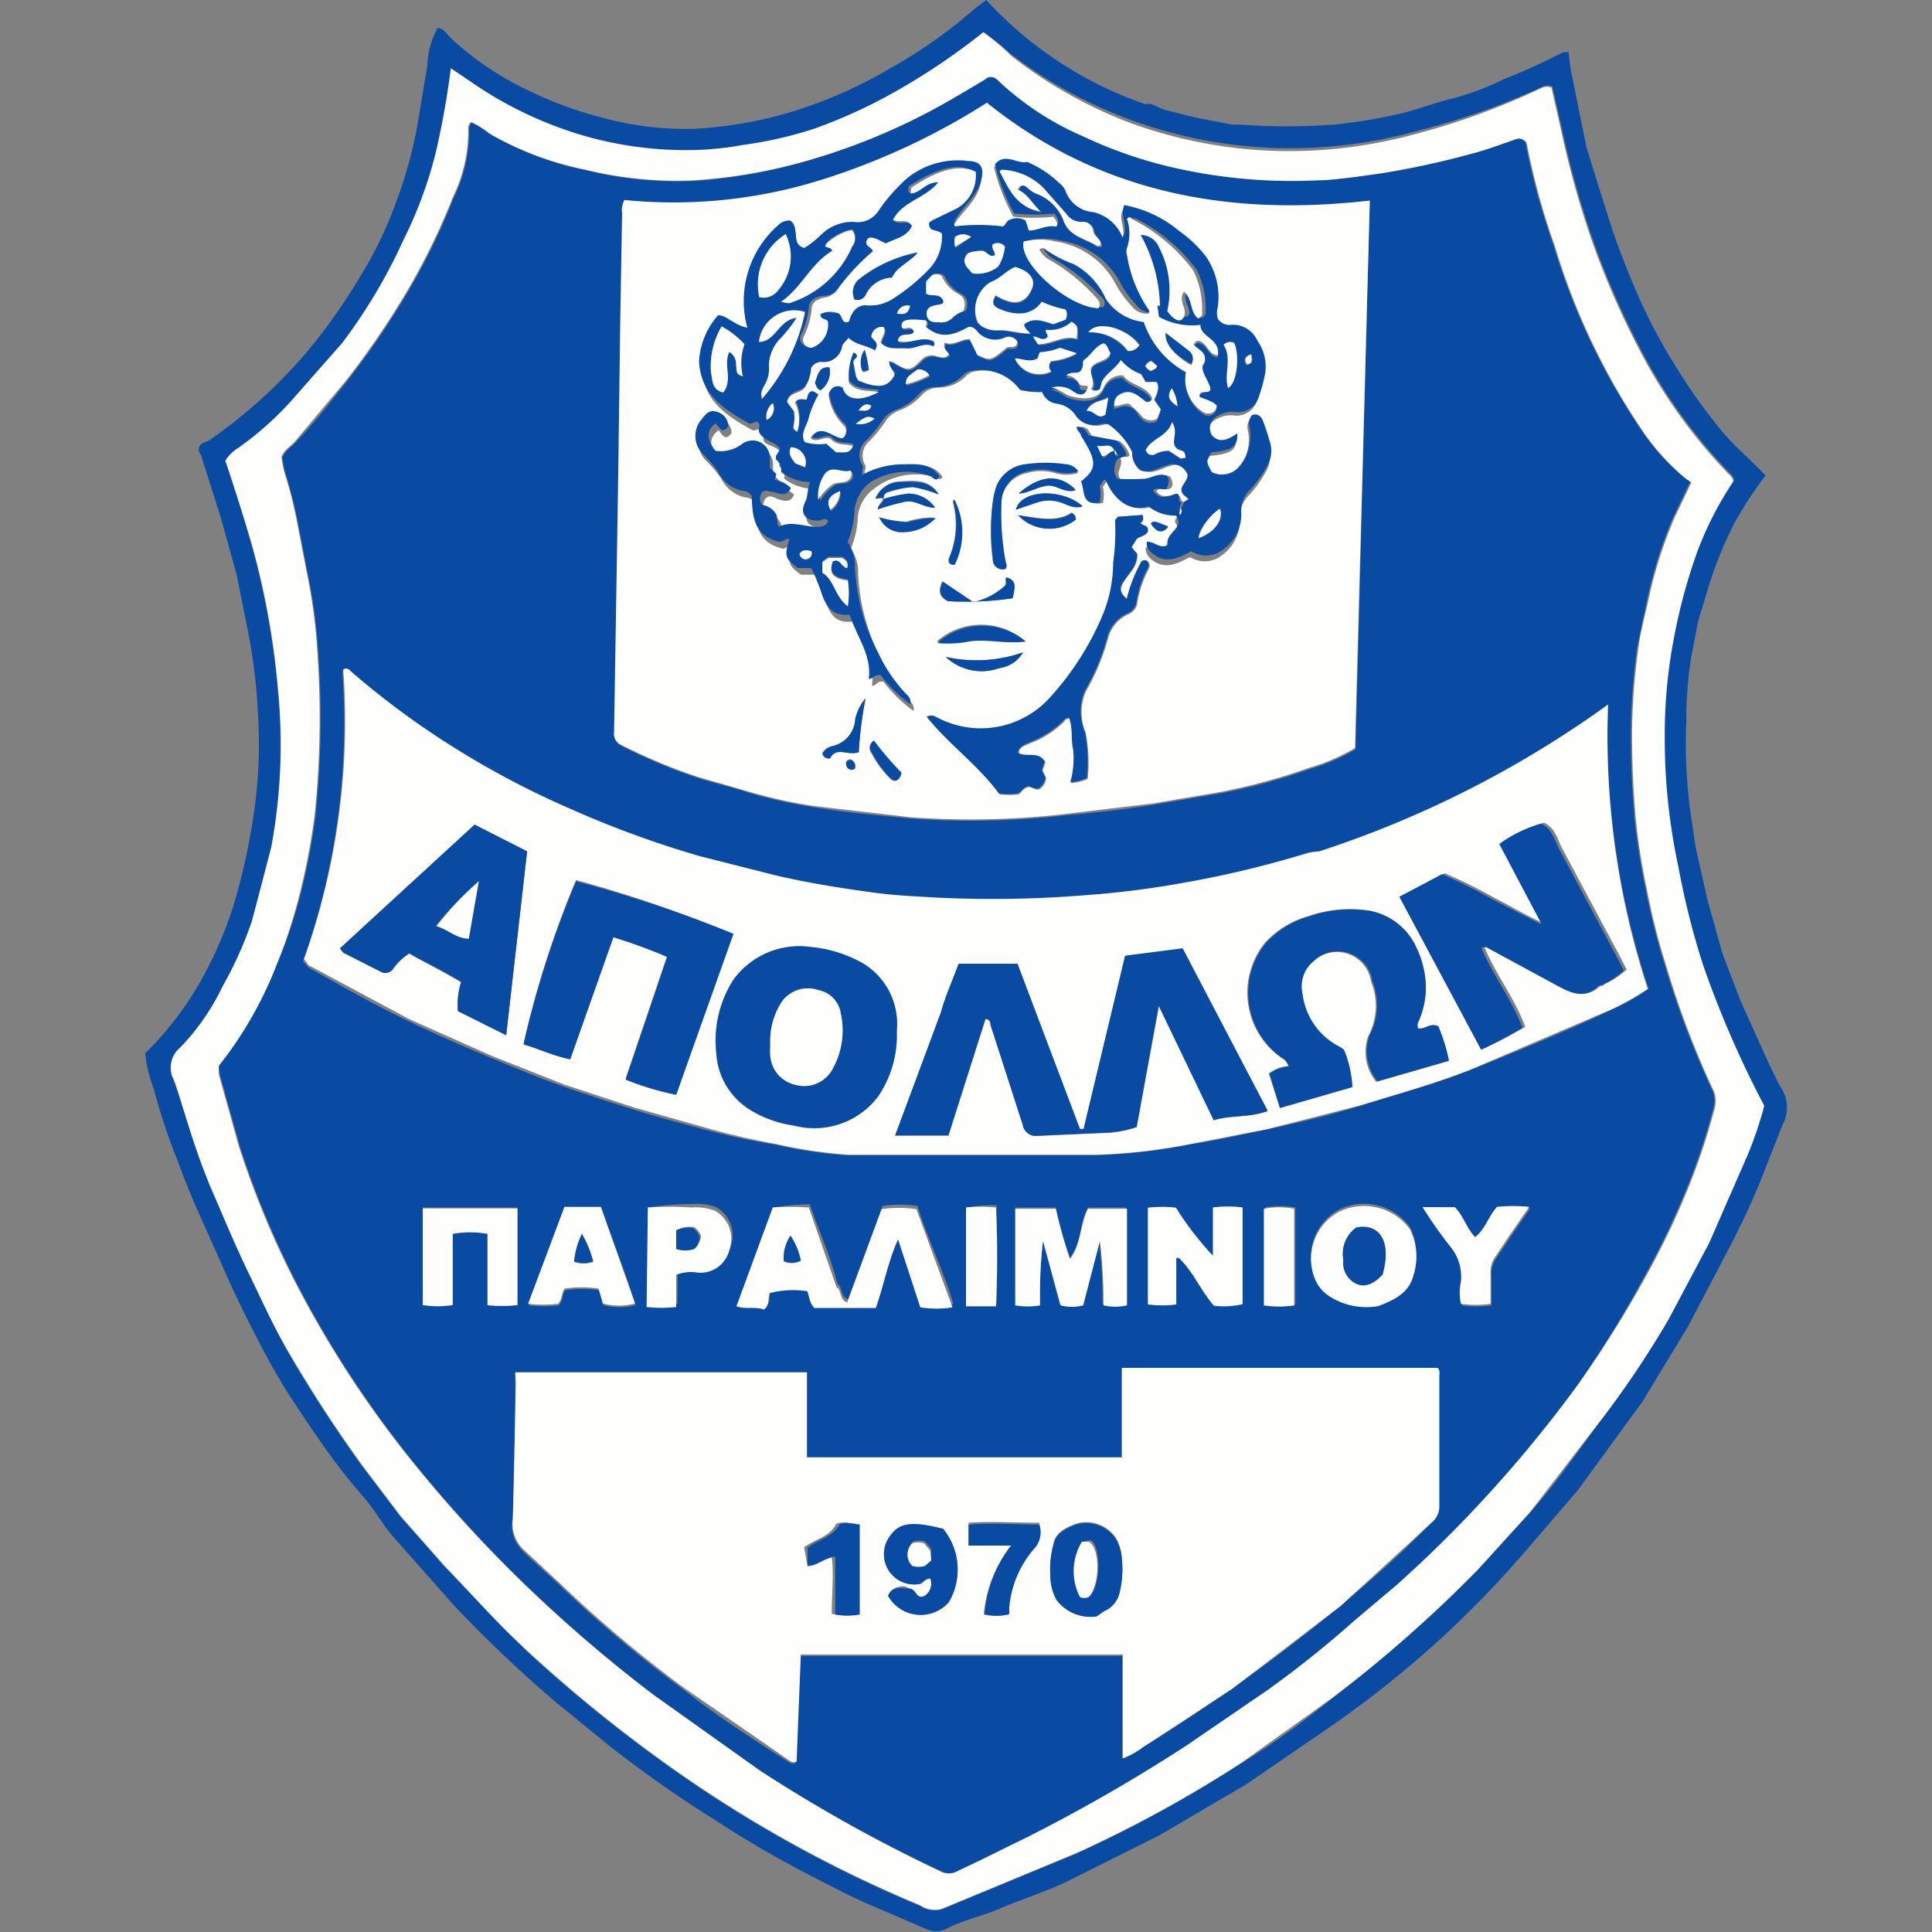 <?xml version="1.0" encoding="iso-8859-1"?>
<svg xmlns="http://www.w3.org/2000/svg" width="60" height="60" xmlns:v="https://vecta.io/nano"><rect width="100%" height="100%" fill="#808080" stroke="none"/><path d="M4.51 32.71a10.11 10.11 0 0 0 1.82-2.42 12.52 12.52 0 0 0 .91-2.13 20.07 20.07 0 0 0 .55-2.32A15.22 15.22 0 0 0 8 22a16.92 16.92 0 0 0-.31-2.45l-.34-1.7-.5-1.8-.58-1.82c0-.1-.13-.17-.09-.33s.22-.15.34-.24a16 16 0 0 0 2.9-2.6 17.78 17.78 0 0 0 1.77-2.48 12.17 12.17 0 0 0 1.11-2.3 13.67 13.67 0 0 0 .7-2.61l.27-1.63a2.58 2.58 0 0 1 .32-1.17c.19 0 .3.21.43.33a9.47 9.47 0 0 0 2.39 1.61 11.94 11.94 0 0 0 2.32.85 9.69 9.69 0 0 0 2.83.34 13 13 0 0 0 2.69-.43 14.22 14.22 0 0 0 3.38-1.44A15.23 15.23 0 0 0 30.18.35c.13-.12.28-.22.45-.35a12 12 0 0 0 4.95 3.24c.18-.07.38.11.59.17l.91.23 1.18.23h.25a20.46 20.46 0 0 0 2.93 0 17.35 17.35 0 0 0 2-.33c.58-.13 1.13-.36 1.71-.49a8.59 8.59 0 0 0 1.53-.58c.64-.25 1.26-.54 1.87-.85h.17a4.75 4.75 0 0 0 .12.83l.43 2.13.38 1.22.42 1.33q.33.95.72 1.86A16.57 16.57 0 0 0 52 11.31a16.92 16.92 0 0 0 1.56 2.18c.39.45.86.83 1.27 1.28a11.42 11.42 0 0 0-1 1.54 12.75 12.75 0 0 0-.76 1.88l-.33 1.09-.22 1.13a12.73 12.73 0 0 0-.15 2 15.94 15.94 0 0 0 .12 2.76l.17 1.14.36 1.61.47 1.69.56 1.46.9 2c.14.26.25.55.41.79a1.13 1.13 0 0 1 0 1.07l-.63 1.6c-.27.69-.59 1.36-.91 2l-1.4 2.67L51 43.54l-2 2.74-1.52 1.77a32.64 32.64 0 0 1-3 3.08A33.11 33.11 0 0 1 41 53.84l-2.29 1.57L36 57l-2.92 1.46c-.64.3-1.31.51-2 .8-.4.18-.82.28-1.23.44a4.1 4.1 0 0 0-.48.21.7.7 0 0 1-.6 0l-1.74-.75c-.58-.24-1.07-.51-1.6-.78a33.36 33.36 0 0 1-3.23-1.86 39.14 39.14 0 0 1-3.2-2.24l-1.73-1.41a40.6 40.6 0 0 1-3.16-3l-1.93-2.18c-.22-.26-.4-.55-.6-.83s-.46-.56-.69-.84c-.69-.85-1.29-1.75-1.89-2.67S7.77 41.17 7.21 40l-1.1-2.47q-.33-.75-.6-1.5a18.29 18.29 0 0 1-.73-2.2 4.39 4.39 0 0 1-.27-1.12zM7 14.31q.44 1.3.81 2.61a24.52 24.52 0 0 1 .82 4.56 17.38 17.38 0 0 1-.21 4.83c-.16.79-.38 1.56-.61 2.33a11.89 11.89 0 0 1-.9 2 7.24 7.24 0 0 1-1.32 1.91.8.8 0 0 0-.2 1l.06.16 1.06 3.12 1.34 3 1 2a42.67 42.67 0 0 0 2.4 3.71l1.19 1.57 1.35 1.53 2.59 2.66a44.81 44.81 0 0 0 4 3.28 39.77 39.77 0 0 0 8.19 4.61.81.81 0 0 0 .67.11l4.2-1.74a39.55 39.55 0 0 0 5.11-2.8c1-.61 1.9-1.27 2.8-2a41.29 41.29 0 0 0 4.54-4l1.61-1.77c.85-.93 1.55-2 2.31-3a30.22 30.22 0 0 0 2-3l1.26-2.37 1.18-2.7a11.47 11.47 0 0 0 .53-1.56A32 32 0 0 1 52.9 30a24.68 24.68 0 0 1-.83-3.06 18.89 18.89 0 0 1-.42-4 16 16 0 0 1 .3-3.16 17.25 17.25 0 0 1 .81-2.78 10.65 10.65 0 0 1 1.1-2.09.44.44 0 0 0-.15-.23 16.56 16.56 0 0 1-2.55-3.45 26.23 26.23 0 0 1-1.65-3.67 29 29 0 0 1-1-3.56l-.3-1.32a.42.42 0 0 0-.28 0 22.25 22.25 0 0 1-3.82 1.36 15.19 15.19 0 0 1-2.4.47 14.45 14.45 0 0 1-6.52-.76 14.07 14.07 0 0 1-3.79-2.07 7.53 7.53 0 0 0-.86-.68 20.91 20.91 0 0 1-2.69 1.83A16.14 16.14 0 0 1 25.28 4a12.53 12.53 0 0 1-2.15.54 9.83 9.83 0 0 1-2 .16 11.52 11.52 0 0 1-3-.46 12.17 12.17 0 0 1-3.17-1.46l-.92-.62a25.55 25.55 0 0 1-.5 2.63 13.16 13.16 0 0 1-1 2.7 16.79 16.79 0 0 1-1.91 3.21c-.46.63-1 1.16-1.55 1.76a9.78 9.78 0 0 1-1.7 1.51 1.11 1.11 0 0 0-.38.34z" fill="#094ba2"/><path d="M7 14.31a1.11 1.11 0 0 1 .37-.38 9.78 9.78 0 0 0 1.7-1.51l1.55-1.76a16.79 16.79 0 0 0 1.91-3.21 13.16 13.16 0 0 0 1-2.7A25.55 25.55 0 0 0 14 2.12l.92.62a12.17 12.17 0 0 0 3.16 1.46 11.52 11.52 0 0 0 3 .46 9.83 9.83 0 0 0 2-.16 12.53 12.53 0 0 0 2.2-.5 16.14 16.14 0 0 0 2.57-1.18A20.91 20.91 0 0 0 30.54 1a7.53 7.53 0 0 1 .86.73 14.07 14.07 0 0 0 3.76 2.11 14.45 14.45 0 0 0 6.52.76 15.19 15.19 0 0 0 2.4-.47 22.25 22.25 0 0 0 3.82-1.41.42.42 0 0 1 .28 0l.3 1.32a29 29 0 0 0 1 3.56 26.23 26.23 0 0 0 1.65 3.67 16.56 16.56 0 0 0 2.55 3.45.44.44 0 0 1 .15.23A10.65 10.65 0 0 0 52.76 17a17.25 17.25 0 0 0-.76 2.74 16 16 0 0 0-.3 3.16 18.89 18.89 0 0 0 .42 4 24.68 24.68 0 0 0 .78 3.1 32 32 0 0 0 1.89 4.34 11.47 11.47 0 0 1-.53 1.56l-1.18 2.7-1.26 2.37a30.22 30.22 0 0 1-2 3l-2.31 3-1.61 1.77a41.29 41.29 0 0 1-4.54 4l-2.8 2a39.55 39.55 0 0 1-5.11 2.8l-4.2 1.74a.81.81 0 0 1-.67-.11 39.77 39.77 0 0 1-8.19-4.61 44.81 44.81 0 0 1-4-3.28c-.92-.83-1.73-1.76-2.59-2.66l-1.35-1.53-1.19-1.57a42.67 42.67 0 0 1-2.4-3.71c-.37-.64-.68-1.31-1-2-.51-1-.91-2-1.34-3s-.73-2.07-1.06-3.12l-.06-.16a.8.8 0 0 1 .2-1 7.24 7.24 0 0 0 1.32-1.91 11.89 11.89 0 0 0 .9-2l.61-2.33a17.38 17.38 0 0 0 .21-4.83 24.52 24.52 0 0 0-.82-4.56q-.38-1.28-.82-2.59zM6.8 33.1a1.45 1.45 0 0 0 0 .29l.62 2.22a28.22 28.22 0 0 0 2.06 4.8 33 33 0 0 0 3.09 4.69 41.62 41.62 0 0 0 3.56 3.95 45.05 45.05 0 0 0 4.13 3.56l3.33 2.37a47 47 0 0 0 5.64 3.15.48.48 0 0 0 .42 0c.76-.31 1.47-.7 2.2-1.07a52.61 52.61 0 0 0 4.94-2.84l2.53-1.73a32.47 32.47 0 0 0 2.69-2.15l1.35-1.14A39.86 39.86 0 0 0 49 43a33.81 33.81 0 0 0 2.18-3.48 24.67 24.67 0 0 0 1.34-2.85 20.21 20.21 0 0 0 .74-2.28.84.84 0 0 0-.08-.6 27.79 27.79 0 0 1-1.42-3.75 20.92 20.92 0 0 1-.62-2.45 20.73 20.73 0 0 1-.33-2.07 28.65 28.65 0 0 1-.12-3.07 21 21 0 0 1 .2-2.38c.06-.48.2-.95.3-1.42a13.69 13.69 0 0 1 .81-2.56l.53-1.11a1.77 1.77 0 0 1-.24-.17 7.32 7.32 0 0 1-1.16-1.26 21.08 21.08 0 0 1-2.85-5.93 21.71 21.71 0 0 1-.85-3.09.2.2 0 0 0-.14-.19.22.22 0 0 0-.16 0l-1.41.46a26.08 26.08 0 0 1-2.89.62l-1.87.2a16.5 16.5 0 0 1-4.37-.37 13.72 13.72 0 0 1-2.93-1A9.06 9.06 0 0 1 31 2.51a.26.26 0 0 0-.37 0L29.7 3a19.76 19.76 0 0 1-4.65 2 16.74 16.74 0 0 1-3.51.6 11.92 11.92 0 0 1-3.36-.33 9.91 9.91 0 0 1-3-1.13 2.5 2.5 0 0 0-.56-.35.28.28 0 0 0-.08.19 4.7 4.7 0 0 1-.48 2.15 20.71 20.71 0 0 1-1.71 3.39 26.08 26.08 0 0 1-1.62 2.32l-1.58 1.88c-.14.15-.33.26-.41.47a3.89 3.89 0 0 0 .09.47 14.29 14.29 0 0 1 .37 1.43l.32 1.66a17.23 17.23 0 0 1 .34 2.57 29.27 29.27 0 0 1-.09 5 20.52 20.52 0 0 1-.47 2.46A16.31 16.31 0 0 1 8.58 30a12.05 12.05 0 0 1-1.78 3.1z" fill="#fefefd"/><path d="M6.8 33.1A12.05 12.05 0 0 0 8.58 30a16.31 16.31 0 0 0 .75-2.2 20.52 20.52 0 0 0 .47-2.46 29.27 29.27 0 0 0 .09-5 17.23 17.23 0 0 0-.34-2.57l-.32-1.66a14.29 14.29 0 0 0-.37-1.43 3.89 3.89 0 0 1-.09-.47c.08-.21.27-.32.41-.47.57-.59 1.07-1.24 1.58-1.88a26.08 26.08 0 0 0 1.62-2.32 20.71 20.71 0 0 0 1.71-3.39A4.7 4.7 0 0 0 14.57 4a.28.28 0 0 1 .08-.19 2.5 2.5 0 0 1 .56.35 9.91 9.91 0 0 0 3 1.13 11.92 11.92 0 0 0 3.36.33A16.74 16.74 0 0 0 25.05 5a19.76 19.76 0 0 0 4.65-2l.89-.53a.26.26 0 0 1 .37 0 9.06 9.06 0 0 0 2.66 1.76 13.72 13.72 0 0 0 2.93 1 16.5 16.5 0 0 0 4.37.37c.63 0 1.25-.12 1.87-.2a26.08 26.08 0 0 0 2.89-.62c.48-.12.94-.3 1.41-.46a.22.22 0 0 1 .16 0 .2.2 0 0 1 .14.19 21.71 21.71 0 0 0 .85 3.09 21.08 21.08 0 0 0 2.85 5.93 7.32 7.32 0 0 0 1.16 1.26 1.77 1.77 0 0 0 .24.17l-.53 1.11a13.69 13.69 0 0 0-.81 2.57l-.3 1.42a21 21 0 0 0-.2 2.38 28.65 28.65 0 0 0 .12 3.07 20.73 20.73 0 0 0 .33 2.07 20.92 20.92 0 0 0 .62 2.45 27.79 27.79 0 0 0 1.42 3.75.84.84 0 0 1 .08.6 20.21 20.21 0 0 1-.74 2.28 24.67 24.67 0 0 1-1.34 2.85A33.81 33.81 0 0 1 49 43a39.86 39.86 0 0 1-5.6 6.2l-1.35 1.14a32.47 32.47 0 0 1-2.69 2.15l-2.53 1.73a52.61 52.61 0 0 1-4.94 2.84l-2.2 1.07a.48.48 0 0 1-.42 0A47 47 0 0 1 23.63 55l-3.33-2.37a45.05 45.05 0 0 1-4.13-3.56 41.62 41.62 0 0 1-3.56-3.95 33 33 0 0 1-3.09-4.69 28.22 28.22 0 0 1-2.06-4.8l-.62-2.22a1.45 1.45 0 0 1-.04-.31zM42.54 6.23c-4.37.5-8.39-.19-11.87-3a21.53 21.53 0 0 1-5.39 2.47 15.34 15.34 0 0 1-5.87.55.69.69 0 0 0-.07.42c0 1.15 0 2.31-.06 3.47l-.06 4.65c0 2.65-.08 5.31-.13 8a.36.36 0 0 0 .2.37 17.11 17.11 0 0 0 2.38 1c.53.17 1.09.29 1.62.47a15.39 15.39 0 0 0 2 .44c1 .17 2 .25 3 .35a25.76 25.76 0 0 0 4.81-.1c.91-.08 1.83-.18 2.74-.33l2-.34a18.74 18.74 0 0 0 2.85-.77 6 6 0 0 0 1.41-.61l.44-17.04zM16 42.62V43c0 1.4 0 2.8-.09 4.2a1.11 1.11 0 0 0 .36 1c.37.37.77.7 1.14 1.06a38.74 38.74 0 0 0 3.8 3.2c1 .79 2.12 1.52 3.22 2.22.09.06.17.13.29.07l.13-3.32h10v3.18a2.66 2.66 0 0 0 .63-.35c.95-.56 1.85-1.18 2.75-1.8a49.44 49.44 0 0 0 3.38-2.58c1.09-.91 2-1.7 2.86-2.62a.64.64 0 0 0 .21-.5v-4c0-.09 0-.19-.05-.28h-9.79v2.78h-9.78v-2.64zm33.94-20.74a32.53 32.53 0 0 1-9 4.62 1.85 1.85 0 0 0-.46.08 31.93 31.93 0 0 1-3.72.89 28.61 28.61 0 0 1-3.07.39 35.54 35.54 0 0 1-4.73.07c-.67 0-1.34-.07-2-.17a29.31 29.31 0 0 1-2.88-.51c-.79-.18-1.59-.36-2.37-.6a31.06 31.06 0 0 1-4-1.46 26.91 26.91 0 0 1-3.68-1.94 25.62 25.62 0 0 1-3.15-2.33c-.07-.06-.14-.14-.25-.07a22 22 0 0 1-1.22 9c.1.1.14.18.21.22 1 .56 2 1.13 3.06 1.64.84.41 1.7.78 2.56 1.14s1.49.62 2.25.89 1.46.49 2.19.72 1.42.41 2.13.6a22 22 0 0 0 2.28.49 14.12 14.12 0 0 0 2.23.33h7.71a17.89 17.89 0 0 0 2.97-.35c.79-.11 1.58-.3 2.37-.46 1-.21 2-.45 2.94-.75 1.16-.36 2.34-.68 3.48-1.14 1.41-.57 2.83-1.14 4.21-1.8a7.56 7.56 0 0 0 1.2-.67 25.18 25.18 0 0 1-1.26-8.83zM24 37.5l-1.1 3c.3.11.59 0 .85.1.2-.12.12-.31.18-.51A2.88 2.88 0 0 1 25.1 40c.07.18.06.35.22.52h1.91c.25-.72.37-1.42.69-2.13l.69 2.11a3.16 3.16 0 0 0 1 0c-.31-1.05-.79-2-1.12-3.05a3.87 3.87 0 0 0-1.08 0l-1.07 2.9c-.26-.09-.17-.41-.33-.47-.22-.89-.59-1.67-.86-2.48a8.25 8.25 0 0 0-1.15.1zm8.39 1l.52 2a1.39 1.39 0 0 0 .7 0c.22-.66.33-1.33.52-2a16.15 16.15 0 0 1 .11 2 1.64 1.64 0 0 0 .73 0v-3h-1.18c-.26.48-.19 1.06-.56 1.56a13.24 13.24 0 0 1-.44-1.56h-1.26v3a2.22 2.22 0 0 0 .77 0 14.8 14.8 0 0 1 .09-1.96zm5.31 2a2.43 2.43 0 0 0 .89 0v-3a3.55 3.55 0 0 0-.92 0V39a9.64 9.64 0 0 1-1.15-1.5 3.62 3.62 0 0 0-.87 0v3a3.25 3.25 0 0 0 .88 0v-1.42h.08c.45.41.68 1 1.09 1.47zm-21.63 0v-3h-2.94v3a2.9 2.9 0 0 0 .93 0v-2.19a3 3 0 0 1 1.08 0v2.23a4.13 4.13 0 0 0 .93-.01zm26.74 0c.5-.19.94-.41 1.08-.94a1.93 1.93 0 0 0-.1-1.45 1.77 1.77 0 0 0-2.18-.56 1.66 1.66 0 0 0-.81 2 1.16 1.16 0 0 0 .43.6 2.11 2.11 0 0 0 1.58.41zm-25.28-3.02l-1.11 3.06a4.12 4.12 0 0 0 .93 0c.14-.14.1-.32.2-.47a3.42 3.42 0 0 1 1.06 0l.13.46a1.91 1.91 0 0 0 1 0c-.31-1-.71-2-1.06-3zm2.59 0v3a4 4 0 0 0 .92 0v-1a1.25 1.25 0 0 1 .65-.07.92.92 0 0 0 1-.7 1 1 0 0 0-.45-1.22 1.7 1.7 0 0 0-.73-.1 10.14 10.14 0 0 0-1.39.11zm24.06 0c.32.47.59.88.89 1.28a1.48 1.48 0 0 1 .33 1.09 1.62 1.62 0 0 0 0 .69 3.19 3.19 0 0 0 .92 0v-.93a.83.83 0 0 1 .12-.49l.46-.69.62-.9a5 5 0 0 0-1 0c-.27.3-.36.69-.68.94-.28-.3-.38-.69-.63-.93zM30 37.5v3h.95v-3.07a4.77 4.77 0 0 0-.95.07zm10.23 3v-3a2.48 2.48 0 0 0-.94 0v3a3 3 0 0 0 .9.04z" fill="#094ba2"/><path d="M42.54 6.23l-.46 17a6 6 0 0 1-1.41.61 18.74 18.74 0 0 1-2.85.77l-2 .34-2.74.33a25.76 25.76 0 0 1-4.81.1l-3-.35a15.39 15.39 0 0 1-2-.44l-1.62-.47a17.11 17.11 0 0 1-2.38-1 .36.36 0 0 1-.2-.37l.13-8 .06-4.65.06-3.47a.69.69 0 0 1 .07-.42 15.34 15.34 0 0 0 5.87-.55 21.53 21.53 0 0 0 5.39-2.47c3.5 2.81 7.52 3.54 11.89 3.04zm-15.28 9.59a6.9 6.9 0 0 1 .86-.24c.3-.06.57.17.92.19a1 1 0 0 0-.83-.44 4 4 0 0 0-.78.17c0-.07 0-.15.09-.21a2.86 2.86 0 0 1 .83-.18 3.67 3.67 0 0 1 .8.23c-.3-.47-.77-.42-1.22-.39a.84.84 0 0 0-.74.52h.24c.07 0-.17.19-.17.33h0zm9.4.13h0c0 .1-.17.09-.17.26.28.37-.38.53-.26.9-.25.12-.42-.12-.65-.11 0 .22.11.33.24.42.41.28.78.06 1.14-.12a.85.85 0 0 0 .91 0 1.37 1.37 0 0 0 .64-1.17.92.92 0 0 1 .29-.76 3.87 3.87 0 0 0 .5-.7.92.92 0 0 0 .09-.79 10.89 10.89 0 0 0-.2-.61c-.07-.2-.19-.27-.36-.27a.42.42 0 0 0-.07.39 1.46 1.46 0 0 1-.31 1.19.7.7 0 0 1-.87.19c-.15-.33-.15-.38 0-.61.67-.07.84-.19.8-.59-.26.16-.53.34-.79.06a.42.42 0 0 1 .09-.55.92.92 0 0 1 .62-.18.67.67 0 0 0 .75-.49 3.92 3.92 0 0 0 .16-.56 1.39 1.39 0 0 0-.21-1.12.83.83 0 0 0-.84-.49.43.43 0 0 1-.39-.19.67.67 0 0 1 0-.37 2.21 2.21 0 0 0-.38-1.58 3.94 3.94 0 0 0-.81-.77 3.72 3.72 0 0 0-1.71-.81c-.17.3.16.63-.06 1a1.3 1.3 0 0 0-.89-.78 1 1 0 0 1-.87-.74.6.6 0 0 0-.18-.21 3.21 3.21 0 0 0-1-.66c-.35 0-.72-.3-1 .07a6.33 6.33 0 0 0 .6 1.53 5.68 5.68 0 0 0 1.24 0c.13.15.17.26.06.41-.29-.07-.55.13-.85.12l-.1-.26a.53.53 0 0 0-.54 0c-.07.06-.12.17-.17.18a6.2 6.2 0 0 0-1.48 0v-.2c.24-.4.64-.68.79-1.16s.05-.64-.39-.67a2.5 2.5 0 0 0-1.82.51 5.48 5.48 0 0 0-.89 1 .77.77 0 0 1-.79.37 1.39 1.39 0 0 0-1 .39 2.89 2.89 0 0 1-.53.42c-.46-.11-.12-.64-.44-.85a.48.48 0 0 0-.38.15 3.13 3.13 0 0 0-.87 3.25 1.39 1.39 0 0 1-.46-.2c-.15-.07-.26-.23-.45-.19a2.36 2.36 0 0 0-.59 1.42c0 1 .76 1.5 1.54 1.93.1.06.2-.07.31 0s0 .27.08.38.49.15.57.42-.16.18-.1.34a.42.42 0 0 1 .15.38 1.51 1.51 0 0 0 .9.31c-.1.22-.06.43-.15.61-.18.36 0 .61.39.59.11 0 .22-.07.32 0-.07.17-.21.19-.37.19-.38 0-.77-.22-1.16 0 0 0 0-.26-.08-.38a.6.6 0 0 0-.44-.3.33.33 0 0 1 0-.4c.1-.12.23-.07.36 0 .31.11.44.08.53-.13a1.77 1.77 0 0 0-.22-.16 1.84 1.84 0 0 0-.28-.09l.05-.18-.2-.19v-.32a.54.54 0 0 0-.88-.41 1.1 1.1 0 0 1-.81.2c-.3-.34-.31-.63 0-.85.1.13.2.36.4.09a.47.47 0 0 0-.36-.45c-.23-.08-.34.07-.46.22a.79.79 0 0 0 0 1.06 3.78 3.78 0 0 1 .49.57 1.1 1.1 0 0 0 .76.6.36.36 0 0 1 .3.17c0 .9.23 1.27.87 1.42.1 0 .17-.15.3-.1-.17.52-.14.63.26.91h.41a2.49 2.49 0 0 1 .2.45c.22.45.25 1.11 1 1 .21.66.69 1.23.59 2 .14 0 .16-.17.36-.13a4.48 4.48 0 0 0 .93.91.29.29 0 0 0-.1-.29 4.79 4.79 0 0 1-.89-1.29 6.36 6.36 0 0 1-.73-2.69 1.23 1.23 0 0 0-.23-.77 2.73 2.73 0 0 0 .22-1 1.23 1.23 0 0 1 .5-.86 2.11 2.11 0 0 1 1.86-.37c.09 0 .2.15.27 0-.29-.44-.75-.33-1.17-.37a2.66 2.66 0 0 0-1.23.33c-.06-.15.05-.22 0-.32a.6.6 0 0 1 .15-.77 4.41 4.41 0 0 0 .47-.58.84.84 0 0 1 .43-.35 1.75 1.75 0 0 0 .69-.46.69.69 0 0 1 .52-.25 1.22 1.22 0 0 0 .88-.37.44.44 0 0 1 .24-.13 1.52 1.52 0 0 1 1.53.59 2.54 2.54 0 0 0 .68.05.55.55 0 0 0 .5.38.86.86 0 0 1 .55.37.67.67 0 0 0 .76.26.51.51 0 0 1 .24 0 2.24 2.24 0 0 1 .75.87.68.68 0 0 0 .26.57c.3.1.54-.08.79-.15a.5.5 0 0 1 .67.28c0 .19-.14.34-.19.49s.15.18.22.28c-.09 0-.12.13-.24.09s-.07-.21-.2-.25-.48.17-.66-.12c.13-.14.3 0 .43-.08s.06-.26 0-.37c-.27-.12-.49.07-.74.09a6.88 6.88 0 0 1-.79 0c-.19-.19.06-.41 0-.61s.21 0 .27-.15a.9.9 0 0 0-.31-.43l-.86-.16c-.1-.15-.15-.32-.37-.27 0 .13.08.19.13.28.44.74.53 1 0 1.42.13.27 0 .78.58.65a1.11 1.11 0 0 0 0-.51c.07-.06.09-.17.19-.19.22.6.78 1 1.32.82a1.29 1.29 0 0 0 .9.26zm-1.94.1a.39.39 0 0 0-.06.14 7.3 7.3 0 0 1-.06 1.32 4.28 4.28 0 0 1-.36 1.7 9 9 0 0 1-1.62 2.5 2.89 2.89 0 0 1-3.43.63c-.11-.06-.21-.14-.38-.05.69.86 1.59 1.49 2.24 2.38a2.32 2.32 0 0 0 .59 0c.09-.06.12-.17.28-.22s.21.11.36.06a.44.44 0 0 0 .21-.35l-.11-.22.09-.27c-.21-.33-.58-.1-.83-.27 0-.2.2-.24.34-.31a3 3 0 0 0 1.07-.68s.06-.12.18-.09c.08.31.05.65.13 1a2.81 2.81 0 0 1-.09 1 1.53 1.53 0 0 0 .51-.13 4.94 4.94 0 0 0-.06-1.43 1.63 1.63 0 0 1 0-1.28 6.87 6.87 0 0 0 .7-1.68 1.12 1.12 0 0 1 .64-.73.46.46 0 0 0 .25-.28 3.36 3.36 0 0 1 .36-1.11.2.2 0 0 0 0-.22.16.16 0 0 0-.19 0A4.67 4.67 0 0 0 35 18.6c-.29-.25-.17-.43-.05-.61s.41-.44.37-.79l-.18-.2.17-.27c.14-.08.32-.09.34-.27s-.17-.12-.24-.22c.09 0 .12-.11.07-.24zm-3.5 1.62c.07-.08 0-.13 0-.19a8.3 8.3 0 0 1-.13-1.79 1 1 0 0 1 .81-1 1.57 1.57 0 0 1 .86 0 1.25 1.25 0 0 0 .72 0 .49.49 0 0 0-.36-.22 4.49 4.49 0 0 0-1.32 0 1.11 1.11 0 0 0-.86.66 2.37 2.37 0 0 0-.11.46 7 7 0 0 0 0 1.83.3.3 0 0 0 .39.25zm.63 2.25a2.09 2.09 0 0 0-2.76 0 3.39 3.39 0 0 0 1-.05c.6-.03 1.18.13 1.76.05zm-.64-1.73a2.11 2.11 0 0 1-1 .51l-.95-.64c-.15.32-.07.49.17.61a9.86 9.86 0 0 0 2-.09c.11-.44.08-.55-.18-.65-.07.07.03.18-.04.26zm-4.33 3.5a1.49 1.49 0 0 0-.32.64.91.91 0 0 1-.7.84.44.44 0 0 0-.32.23.2.2 0 0 0 .24.15c.19-.38.54-.07.89-.19a12.3 12.3 0 0 1 .21-1.67zm2.49-1.29a1.62 1.62 0 0 0 1.66.35 1 1 0 0 0 .74-.49 4.36 4.36 0 0 1-2.4.14zm2.18-4.57l.68-.25a1.16 1.16 0 0 1 .69 0c.2.06.42.22.7.13-.62-.55-1.91-.52-2.07.12zM27.14 23a.26.26 0 0 0-.08.39 3.22 3.22 0 0 0 .58.79c.14.14.28.07.34-.17a10.71 10.71 0 0 1-.84-1.01zm6.15-7.09c-.49.33-1.06.16-1.67.1a1.33 1.33 0 0 0 1.79.11.22.22 0 0 0-.12-.19zm-6 .14a.74.74 0 0 0 .72.46 1.42 1.42 0 0 0 1-.44 2.82 2.82 0 0 0-.87.13 3.69 3.69 0 0 1-.82-.13zm2.33 1.47a2.26 2.26 0 0 0 0-2c-.07.06 0 .14 0 .21a2.63 2.63 0 0 1-.15 1.59c-.03.1-.02.24.18.22zm2-2.21c.31 0 .56-.2.87-.24s.57.26.91.13c-.5-.49-1.09-.46-1.77.13zm4.11.93c.18.29.37.32.54.1-.44-.17-.44-.17-.53-.08zm-9.3 7.34c-.13 0-.19.07-.15.18a.16.16 0 0 0 .26.09.22.22 0 0 0-.1-.25zM16 42.62h9.06v2.64h9.78v-2.78h9.81c.08.09.05.19.05.28v4a.64.64 0 0 1-.21.5l-2.86 2.62-3.38 2.58-2.75 1.8a2.66 2.66 0 0 1-.63.35v-3.23h-10l-.13 3.32c-.12.06-.2 0-.29-.07l-3.22-2.22a38.74 38.74 0 0 1-3.8-3.2l-1.14-1.06a1.11 1.11 0 0 1-.36-1l.09-4.2zm13.29 4.86c-.95-.24-1.35-.2-1.64.21a.94.94 0 0 0 .92 1.5c.09 0 .17-.17.32-.17a.45.45 0 0 1-.19.55c-.27.1-.36-.11-.48-.24s-.52-.08-.64.23a1.16 1.16 0 0 0 1.89.19 2 2 0 0 0-.18-2.27zm4.76 2.72c.12-.07.2-.15.3-.22a.82.82 0 0 0 .4-.47 3 3 0 0 0 .09-1.11 1.38 1.38 0 0 0-.2-.66 1.11 1.11 0 0 0-1.26-.41c-.28.12-.59.25-.66.6a3 3 0 0 0-.1 1 1.56 1.56 0 0 0 .19.73 1.32 1.32 0 0 0 1.24.54zM31.4 48a4 4 0 0 0-.85 2.14 1.62 1.62 0 0 0 .76 0 .44.44 0 0 0 0-.15 3.19 3.19 0 0 1 .84-1.99.72.72 0 0 0 .12-.71c-.74 0-1.47-.05-2.19 0V48zm-6.32.64c.29 0 .48-.21.75-.32.07.61 0 1.2 0 1.8a2 2 0 0 0 .76 0v-2.8c-.22 0-.41-.08-.62 0-.19.4-.63.47-1 .73zm24.86-26.76a25.18 25.18 0 0 0 1.23 8.83 7.56 7.56 0 0 1-1.2.67l-4.21 1.8c-1.14.46-2.32.78-3.48 1.14l-2.94.75-2.37.46a17.89 17.89 0 0 1-2.91.33h-7.71a14.12 14.12 0 0 1-2.23-.33 22 22 0 0 1-2.28-.53l-2.13-.6-2.19-.72-2.25-.89-2.56-1.14-3.06-1.64c-.07 0-.11-.12-.21-.22a22 22 0 0 0 1.22-9c.11-.07.18 0 .25.07a25.62 25.62 0 0 0 3.15 2.33 26.91 26.91 0 0 0 3.68 1.94 31.06 31.06 0 0 0 4 1.46l2.37.6c.95.22 1.92.38 2.88.51.65.1 1.32.13 2 .17a35.54 35.54 0 0 0 4.73-.07 28.61 28.61 0 0 0 3.07-.39 31.93 31.93 0 0 0 3.72-.89 1.85 1.85 0 0 1 .46-.08 32.53 32.53 0 0 0 8.97-4.56zM39.37 34.5l-2.64-5-1.79.23-1.29 5.38h-.11l-1.94-5.17h-1.83l-.55 1.51-1.42 3.82h1.66l1.15-3.62c.12 0 .14.11.16.19l1 3.1a.41.41 0 0 0 .46.34l2.22-.1a3.28 3.28 0 0 0 .85-.18l.7-3.77c.65 1.13 1.12 2.33 1.71 3.56.51-.17 1.09-.07 1.66-.29zm4.09-6.65L46 32.6a14.91 14.91 0 0 0 1.37-.71c-.33-.89-.92-1.63-1.27-2.48a.18.18 0 0 1 .19 0l2.25 1.22c.39.23.75.37 1.15 0 0 0 .1 0 .15-.07a2.68 2.68 0 0 0 .68-.45c-.07-.12-.12-.24-.18-.35l-1.85-3.46c-.13-.28-.22-.61-.54-.75a4.13 4.13 0 0 0-1.3.63l1.29 2.44v.05c-.52-.22-1-.52-1.5-.77a16.38 16.38 0 0 0-1.57-.78zm-3.71 6.56l2.25-.65a3.43 3.43 0 0 0-.28-1.09c0-.06-.08-.1-.13-.13a2.13 2.13 0 0 1-1.18-1.67 1 1 0 0 1 .35-1 1.08 1.08 0 0 1 1.82.62 2 2 0 0 1-.09 1.69 1.47 1.47 0 0 0 .25 1.42l2.22-.64a5.28 5.28 0 0 0-.29-1.09c-.25-.13-.42.11-.63.06a.22.22 0 0 1 0-.18 2.71 2.71 0 0 0 .24-1 2.93 2.93 0 0 0-.28-1.3 2 2 0 0 0-1.48-1.17 3.91 3.91 0 0 0-1.89.17 2.89 2.89 0 0 0-1.35.83 2.47 2.47 0 0 0 .51 3.57.4.4 0 0 1 .21.26 1.07 1.07 0 0 0-.6.23zm-11.9-2.36v-.17a2.19 2.19 0 0 0-1.26-2.06 4.08 4.08 0 0 0-1.4-.4 2.54 2.54 0 0 0-2.41 1 3.5 3.5 0 0 0-.54 2.28 2.22 2.22 0 0 0 1 1.74 3.54 3.54 0 0 0 1.41.52 2.48 2.48 0 0 0 2.61-.9 3.36 3.36 0 0 0 .59-2.01zM21 34l1.74-5a39.3 39.3 0 0 0-4.85-1.67 30.36 30.36 0 0 0-1.63 5.07c.46.12.9.35 1.45.46l1.34-3.79a16.44 16.44 0 0 1 1.67.61l-1.29 3.81A8.66 8.66 0 0 0 21 34zm-10.44-4.55a.67.67 0 0 0 .11.14l1.18.6a.29.29 0 0 0 .37-.12 1.81 1.81 0 0 1 .49-.46l1.61.89a2.33 2.33 0 0 0-.1.9l1.5.75.65-5.71-1.63-.83zM24 37.5a8.25 8.25 0 0 1 1.12 0l.86 2.48c.16.06.07.38.33.47l1.07-2.9a3.87 3.87 0 0 1 1.08 0l1.12 3.05a3.16 3.16 0 0 1-1 0l-.69-2.11c-.32.71-.44 1.41-.69 2.13h-1.91c-.16-.17-.15-.34-.22-.52a2.88 2.88 0 0 0-1.17.06c-.06.2 0 .39-.18.51-.26-.1-.55 0-.85-.1zm.87 1.65a2.18 2.18 0 0 0-.32-.75 1.25 1.25 0 0 0-.21.78.59.59 0 0 0 .53-.03zm7.52-.61a14.8 14.8 0 0 0-.09 2 2.22 2.22 0 0 1-.77 0v-3h1.26a13.24 13.24 0 0 0 .44 1.56c.37-.5.3-1.08.56-1.56H35v3a1.64 1.64 0 0 1-.73 0 16.15 16.15 0 0 0-.11-2l-.52 2a1.39 1.39 0 0 1-.7 0zm5.31 2.01c-.41-.47-.64-1.06-1.09-1.49h-.08v1.45a3.25 3.25 0 0 1-.88 0v-3a3.62 3.62 0 0 1 .87 0A9.64 9.64 0 0 0 37.67 39v-1.5a3.55 3.55 0 0 1 .92 0v3a2.43 2.43 0 0 1-.89.05zm-21.63-.02a4.13 4.13 0 0 1-.93 0v-2.21a3 3 0 0 0-1.08 0v2.21a2.9 2.9 0 0 1-.93 0v-3h2.94zm26.74.03a2.11 2.11 0 0 1-1.58-.34 1.16 1.16 0 0 1-.43-.6 1.66 1.66 0 0 1 .81-2 1.77 1.77 0 0 1 2.18.56 1.93 1.93 0 0 1 .1 1.45c-.14.52-.58.74-1.08.93zm.13-1c.31-1.13-.19-1.59-.82-1.43a1 1 0 0 0-.4 1 .72.72 0 0 0 .39.74c.27.13.55.01.83-.29zm-25.41-2.08h1.13l1.06 3a1.91 1.91 0 0 1-1 0l-.13-.46a3.42 3.42 0 0 0-1.06 0c-.1.15-.06.33-.2.47a4.12 4.12 0 0 1-.93 0zm.54.84a2.58 2.58 0 0 0-.24.87.85.85 0 0 0 .59 0 3.25 3.25 0 0 0-.35-.87zm2.05-.82a10.14 10.14 0 0 1 1.35 0 1.7 1.7 0 0 1 .73.1 1 1 0 0 1 .45 1.22.92.92 0 0 1-1 .7 1.25 1.25 0 0 0-.65.07v1a4 4 0 0 1-.92 0zm.92.71v.55a.9.9 0 0 0 .56 0 .63.63 0 0 0 .17-.38.6.6 0 0 0-.21-.27.86.86 0 0 0-.56.1zm23.14-.72h1c.25.24.35.63.63.93.32-.25.41-.64.68-.94a5 5 0 0 1 1 0l-.62.9-.46.69a.83.83 0 0 0-.12.49v.93a3.19 3.19 0 0 1-.92 0 1.62 1.62 0 0 1 0-.69 1.48 1.48 0 0 0-.33-1.09 12.93 12.93 0 0 1-.86-1.22zM30 37.5a4.77 4.77 0 0 1 .93 0c.05 1 .05 2 0 3.07H30zm10.19 3.04a3 3 0 0 1-.94 0v-3a2.48 2.48 0 0 1 .94 0z" fill="#fefefd"/><g fill="#094ba2"><path d="M36.66 16a1.29 1.29 0 0 1-1-.28c-.54.22-1.1-.22-1.32-.82-.1 0-.12.13-.19.19a1.11 1.11 0 0 1 0 .51c-.58.13-.45-.38-.58-.65.55-.42.46-.68 0-1.42 0-.09-.14-.15-.13-.28.22 0 .27.12.37.27l.86.16a.9.9 0 0 1 .31.43c-.06.12-.19.07-.27.15s-.18.42 0 .61a6.88 6.88 0 0 0 .79 0c.25 0 .47-.21.74-.09.1.11.05.24 0 .37s-.3-.06-.43.08c.18.29.42.21.66.12s.08.23.2.25.15-.07.24-.09c-.07-.1-.2-.13-.22-.28s.2-.3.19-.49a.5.5 0 0 0-.67-.28c-.25.07-.49.25-.79.15a.68.68 0 0 1-.26-.57 2.24 2.24 0 0 0-.75-.87.51.51 0 0 0-.24 0 .67.67 0 0 1-.76-.26.86.86 0 0 0-.55-.37.55.55 0 0 1-.5-.38 2.54 2.54 0 0 1-.68-.05 1.52 1.52 0 0 0-1.53-.59.44.44 0 0 0-.24.13 1.22 1.22 0 0 1-.88.37.69.69 0 0 0-.52.25 1.75 1.75 0 0 1-.69.46.84.84 0 0 0-.43.35 4.41 4.41 0 0 1-.47.58.6.6 0 0 0-.15.77c.06.1 0 .17 0 .32a2.66 2.66 0 0 1 1.23-.33c.42 0 .88-.07 1.17.37-.07.19-.18.06-.27 0a2.11 2.11 0 0 0-1.86.18 1.23 1.23 0 0 0-.5.86 2.73 2.73 0 0 1-.22 1 1.23 1.23 0 0 1 .23.77 6.36 6.36 0 0 0 .73 2.69 4.79 4.79 0 0 0 .89 1.29.29.29 0 0 1 .1.29 4.48 4.48 0 0 1-.93-.91c-.2 0-.22.11-.36.13.1-.75-.38-1.32-.59-2-.78.07-.81-.59-1-1a2.49 2.49 0 0 0-.2-.45h-.41c-.4-.28-.43-.39-.26-.91-.13 0-.2.09-.3.1-.64-.15-.87-.52-.87-1.42a.36.36 0 0 0-.3-.17 1.1 1.1 0 0 1-.76-.6 3.78 3.78 0 0 0-.49-.57.79.79 0 0 1 0-1.06c.12-.15.23-.3.46-.22a.47.47 0 0 1 .36.45c-.2.27-.3 0-.4-.09-.29.22-.28.51 0 .85a1.1 1.1 0 0 0 .81-.2.54.54 0 0 1 .88.41v.32l.2.19-.05.18a1.84 1.84 0 0 1 .28.09 1.77 1.77 0 0 1 .22.16c-.09.21-.22.24-.53.13-.13 0-.26-.09-.36 0a.33.33 0 0 0 0 .4.6.6 0 0 1 .44.3c.05.12 0 .27.08.38s0 0 0 0c.39-.2.78 0 1.16 0 .16 0 .3 0 .37-.19-.1-.11-.21 0-.32 0-.4 0-.57-.23-.39-.59.09-.18.05-.39.15-.61a1.51 1.51 0 0 1-.9-.31.42.42 0 0 0-.15-.38c-.06-.16.09-.21.1-.34s-.41-.24-.57-.42 0-.25-.08-.38-.21.08-.31 0c-.78-.43-1.5-.91-1.54-1.93a2.36 2.36 0 0 1 .59-1.42c.19 0 .3.12.45.19a1.39 1.39 0 0 0 .46.2A3.13 3.13 0 0 1 24.16 7a.48.48 0 0 1 .38-.15c.32.21 0 .74.44.85a2.89 2.89 0 0 0 .53-.42 1.39 1.39 0 0 1 1-.39.77.77 0 0 0 .79-.37 5.48 5.48 0 0 1 .89-1A2.5 2.5 0 0 1 30.06 5c.44 0 .52.25.39.67s-.55.76-.79 1.16c0 .07-.07.12 0 .2a6.2 6.2 0 0 1 1.48 0c.05 0 .1-.12.17-.18a.53.53 0 0 1 .54 0l.1.31c.3 0 .56-.19.85-.12.11-.15.07-.26-.06-.41a5.68 5.68 0 0 1-1.24 0 6.33 6.33 0 0 1-.6-1.53c.31-.37.68 0 1-.07a3.21 3.21 0 0 1 1 .66.6.6 0 0 1 .18.21 1 1 0 0 0 .89.69 1.3 1.3 0 0 1 .89.78c.22-.33-.11-.66.06-1a3.72 3.72 0 0 1 1.71.81 3.94 3.94 0 0 1 .81.77 2.21 2.21 0 0 1 .38 1.58.67.67 0 0 0 0 .37.43.43 0 0 0 .39.19.83.83 0 0 1 .84.49 1.39 1.39 0 0 1 .21 1.16 3.92 3.92 0 0 1-.16.56.67.67 0 0 1-.75.49.92.92 0 0 0-.62.18.42.42 0 0 0-.09.55c.26.28.53.1.79-.06 0 .4-.13.52-.8.59-.18.23-.18.28 0 .61a.7.7 0 0 0 .87-.19 1.46 1.46 0 0 0 .31-1.19.42.42 0 0 1 .07-.39c.2-.06.29.05.35.2a7.32 7.32 0 0 1 .2.61.92.92 0 0 1-.09.79 3.87 3.87 0 0 1-.5.7.92.92 0 0 0-.29.76 1.37 1.37 0 0 1-.64 1.17.85.85 0 0 1-.91 0c-.36.18-.73.4-1.14.12-.13-.09-.28-.2-.24-.42.23 0 .4.23.65.11-.12-.37.54-.53.26-.9 0-.17.16-.16.17-.26s.11-.12 0-.21c-.08.25-.11.32-.04.44zm-2-1.94c0 .05 0 .1.05.11s0-.08-.06-.1c-.11-.29-.32-.11-.54-.17l.15.32c.13-.03.19-.22.36-.22zm2.21-2.45a1.19 1.19 0 0 0 .52 1.27.27.27 0 0 0 .4-.21c-.15-.17-.37-.19-.54-.28 0-.27.23-.17.33-.27s-.24-.43-.24-.68c0-.09.1-.14.08-.27s-.23-.26-.35-.4c.06-.1.13-.12.15-.12.29.07.3.42.6.45.09-.51-.5-.55-.54-.94a2.16 2.16 0 0 1-1.28-.3l-.05-.35h.08a4.75 4.75 0 0 0-.6-2.2.62.62 0 0 1 .58.4 2.92 2.92 0 0 1 .35 1.93c.15.22.31.28.52.17s-.22-.5 0-.77c.28.23.17.63.44.83a.18.18 0 0 0 .12-.22 2.6 2.6 0 0 0-.28-1.28 5.42 5.42 0 0 0-1.9-1.59h-.15a1.39 1.39 0 0 1 0 .9.34.34 0 0 0 0 .22 4.11 4.11 0 0 0 .7 1.67.1.1 0 0 1 0 .14.59.59 0 0 1-.52-.24 3.19 3.19 0 0 1-.51-.71 2.52 2.52 0 0 0-1.84-1.29 2.15 2.15 0 0 0-1 0c-.17.69 1.43 2.09 2.33 2.07.09-.16 0-.28-.12-.37a5.81 5.81 0 0 0-1.37-1.1.79.79 0 0 1-.37-.35.13.13 0 0 1 .19 0 3.59 3.59 0 0 0 .87.45 2.28 2.28 0 0 1 1 1.08 1.63 1.63 0 0 0 1.18.72 2.79 2.79 0 0 0 1.18 1.59zm-7.69-5.9c-.41.51-1.1.6-1.38 1.18.21.09.44-.08.59.18-.16.35-.53.39-.81.54-.21-.06-.39-.18-.59-.1s.13.19.19.34A6.67 6.67 0 0 0 26 9a.59.59 0 0 1-.42.19c-.21 0-.45.12-.46.35a2.45 2.45 0 0 1-.24.85.25.25 0 0 0 .24.37.75.75 0 0 0 .5-.82c0-.09-.21 0-.23-.22.21-.08.41 0 .6 0s.07.33.29.22c.08-.33.28-.53.51-.5a1.3 1.3 0 0 0 .88-.22 6.05 6.05 0 0 0 1.1-.91 1.46 1.46 0 0 0 .39-1.1c-.15-.13-.43 0-.4-.32a.34.34 0 0 1 .09-.08l.78-.38a1.17 1.17 0 0 0 .58-1.14c-.49-.23-1.1-.08-2 .5v.18c.39.03.53-.34.93-.31zm-1.53 5.56a.24.24 0 0 1 .18.06c.41.24.47.23.81-.11a.44.44 0 0 1 .47-.12c.13 0 .27.09.39-.06-.06-.11-.2-.17-.13-.36.27.11.5-.15.77-.11l.24.49c.41.19.41.19.92-.23.11 0 .32.06.32-.19a.31.31 0 0 0-.38-.12.73.73 0 0 1-.88-.21.28.28 0 0 0-.25-.12c-.58.36-.92.36-1.33 0 0-.06.09-.13 0-.2-.61-.07-.8 0-.74.23.11.06.31-.1.37.13-.11.17-.44 0-.5.28.4.06.74-.22 1.11 0a.14.14 0 0 1 0 .17c-.28-.15-.54.09-.83.06s-.58.06-.81-.18c0-.17.17-.3.1-.48a.32.32 0 0 0-.39.31c.09.11.25.2.11.41-.26-.16-.58-.16-.82-.39-.08.12-.17.19-.2.29a.58.58 0 0 1-.64.46.36.36 0 0 0-.32.19A1.28 1.28 0 0 1 25 12c-.16.17-.47.13-.54.42l.22.3v.35c0 .12 0 .19.1.28a1.23 1.23 0 0 0-.07-.91c.11-.15.25 0 .36-.09.06-.29.16-.33.37-.15a3.08 3.08 0 0 0-.3.7c0 .25-.28.49-.13.77a1.54 1.54 0 0 0 .67.05l.31.27c.18 0 .41.08.52-.2-.24-.07-.48 0-.66-.19s-.44.13-.66-.05c.36-.5.71 0 1 0a.27.27 0 0 0 0-.43 1.65 1.65 0 0 1-.44-.93.38.38 0 0 1 .14-.21.27.27 0 0 1 .3 0c.15.44.63.41 1.12.13-.35-.05-.7 0-.93-.29a1.83 1.83 0 0 1 .15-.94c.26.17.05.26 0 .36s0 .37.15.52c.62.26.92.21 1.12-.17-.04-.09-.23-.18-.19-.37zm4.74-1.85c-.28.41-.78.47-1.39.18-.16-.08-.2-.21-.07-.4.42.25.87.38 1.12-.2.14-.31-.08-.56-.51-.68-.28.11-.48.37-.77.47a1 1 0 0 0-.43 1.21.68.68 0 0 0 .12.12.83.83 0 0 0 .51.13c.32 0 .63.14 1 .1-.07-.1-.18-.15-.19-.29.3-.21.6-.08.9 0l.38-.14a.31.31 0 0 0 0-.32 3.19 3.19 0 0 1-.71-.23zm1.53 2.71c.19-.22-.12-.47 0-.69s.46-.15.56-.39c-.07-.1-.08-.24-.21-.31-.28.09-.4.38-.62.52 0 .1 0 .19-.07.29s-.31 0-.48.19c.25 0 .39.09.43.28s.19 0 .22.16-.24.18-.41.07a.76.76 0 0 0-.7-.13c.22 0 .37.18.56.25.5.15.91.1 1.07-.26a.59.59 0 0 1 .6-.37c.23.32.72.31.9.7a.15.15 0 0 1-.18.12c-.24-.16-.45-.43-.81-.24a.33.33 0 0 0-.18.37c.16 0 .27-.13.48-.05s.22.19.33.32a.39.39 0 0 0 .52.12l.11-.29-.21-.3c.08-.18.19-.35.08-.55h-.34l-.14-.24a1.45 1.45 0 0 1-.63-.44c-.17.27-.44.4-.59.67l-.06.23a.22.22 0 0 1-.27-.08zM25 9.69a1.1 1.1 0 0 0-1.43.93c.52 0 .61-.69 1.17-.75a4.61 4.61 0 0 1-.5.64 1.22 1.22 0 0 0-.36.85 1 1 0 0 1-.13.59c-.15.26-.13.27-.09.44A5.89 5.89 0 0 0 25 9.69zm6.66-3.8c.07-.18.17-.14.26-.08a1.26 1.26 0 0 0 .27.2 1.45 1.45 0 0 1 .87.86c.18.51.65.55 1 .78a.13.13 0 0 0 .16 0c0-.2-.2-.28-.23-.45a.31.31 0 0 0-.35-.27.56.56 0 0 1-.48-.24c-.22-.28-.49-.54-.72-.82a1.93 1.93 0 0 0-1.28-.56l-.08.05c.32.5.5 1.12 1.27 1.24-.3-.28-.43-.6-.74-.71zm-7.4 3.48c.22.05.23.06.35 0a3.16 3.16 0 0 0 1.87-1.73.41.41 0 0 0 0-.51c-.3 0-.86.35-.83.49s.15 0 .22.15c-.68.4-.96 1.15-1.61 1.6zm.14-2.1a1.84 1.84 0 0 0-.82 1.93.57.57 0 0 0 .6-.23 1.6 1.6 0 0 0 .22-1.7zm-1.28 3.42a2.7 2.7 0 0 0-.71-.56 2.44 2.44 0 0 0-.33 1.42c.05.23 0 .55.38.63.31-.38 0-.86.19-1.26a.44.44 0 0 1 .21.4c0 .29 0 .29.21.36a1.76 1.76 0 0 1 .05-.99zm6.18-1.33c0 .08-.09.09-.16.1s-.35.09-.32.31.22.22.39.23a.46.46 0 0 0 .37-.11.91.91 0 0 1 .42-.24c.08-.24.05-.44-.18-.54a1.2 1.2 0 0 1-.48-.52.12.12 0 0 0-.06-.06.28.28 0 0 0-.25 0l-.19.2v.38c.1.12.37-.03.46.25zm3 1.58l-.08.22c-.24.11-.47 0-.7 0a.83.83 0 0 0 1.13.4.22.22 0 0 1 0-.32 2 2 0 0 0 .79-.24l-.52-.17a2.22 2.22 0 0 1-.63.11zm-2.1-2.45a1.05 1.05 0 0 0 .8-.21 1.47 1.47 0 0 0 .21-.62.29.29 0 0 0-.38-.07c0 .14.09.21.07.33-.18.1-.25-.11-.4-.13a1.18 1.18 0 0 0-.43.07.33.33 0 0 0-.07.24c0 .16.09.27.2.39zm-4.66 9.3c.37.23.39.75.79 1a2.68 2.68 0 0 0 0-.8c-.46-.06-.59-.22-.47-.59.23-.13.28.16.45.2.05-.18-.06-.25-.16-.31h-.42l-.19.13zm10.86-4.68c-.15.46-.64.5-.82.86.07.11.13.16.25.15a.87.87 0 0 1 .47-.12l.37.25c.08 0 .13-.08.13-.14s-.23-.18-.32-.26.11-.44-.08-.74zm-1-2.39c-.34-.52-1.3-.8-1.58-.4a1.47 1.47 0 0 1 1.18.58.37.37 0 0 0 .38-.18zm-3.15 0c.44 0 .81-.29 1.23-.17 0-.38 0-.39-.15-.53a1 1 0 0 1-.79.25c-.09.1.06.17 0 .26s-.25 0-.41-.05zm-5.82 3.92c-.25.1-.56-.18-.75.1a1.2 1.2 0 0 0-.21.81 1.68 1.68 0 0 1 .44-.47c.17-.11.42 0 .56-.21a.21.21 0 0 0-.06-.26zM38 10.71c.27.42 0 .91.14 1.34.27-.14.37-1 .19-1.4a.28.28 0 0 0-.33.06zm-.78 6c.5-.18.78-.57.66-.91-.33.2-.7.71-.65.91zm-3.49-4c.25 0 .33.29.59.12l.09-.52c-.22.17-.48.12-.67.45zM25 14.51a.47.47 0 0 0-.44-.62c-.1.21 0 .35.14.5zm3.52-3c-.35.25-.35.25-.37.46a2.69 2.69 0 0 0 .73-.28.4.4 0 0 0-.38-.22zm-2.71 4.36a.74.74 0 0 0 .3-.58c-.37.1-.46.27-.32.54zm3.87-8.17l.48-.34a.42.42 0 0 0-.5 0 .63.63 0 0 0 0 .3zm6.9 4.95a1.15 1.15 0 0 0-.17-.55c-.2.23-.07.37.15.51zm-11.75 4.54a.19.19 0 1 0 .37-.07c-.14-.04-.26-.06-.37.07zm3-7.45c.26 0 .34 0 .41-.24a.32.32 0 0 0-.38.24zm-1.28 3.42a.65.65 0 0 0 .58-.16c-.13-.09-.24-.08-.55.16zm.08-.41c.14 0 .32.07.4-.15-.17-.11-.27.03-.37.15zm9.1-1.54a.29.29 0 0 0-.18.16.39.39 0 0 0 .16.15c.06 0 .16 0 .19-.16zm3.1-.18c-.22.05-.21.16-.13.31.22-.03.21-.14.16-.34zM24 12.52a.53.53 0 0 0-.19.52.4.4 0 0 0 .19-.52z"/><path d="M34.72 16.05l.76-.06c.05.13 0 .2-.07.24.07.1.21.09.24.22s-.2.19-.34.27l-.17.27.17.21c0 .35-.2.55-.37.79s-.24.36.05.61a4.67 4.67 0 0 1 .46-1.17.16.16 0 0 1 .19 0 .2.2 0 0 1 0 .22 3.36 3.36 0 0 0-.36 1.11.46.46 0 0 1-.25.28 1.12 1.12 0 0 0-.64.73 6.87 6.87 0 0 1-.7 1.68 1.63 1.63 0 0 0 0 1.28 4.94 4.94 0 0 1 .06 1.43 1.53 1.53 0 0 1-.51.13 2.81 2.81 0 0 0 .09-1c-.08-.32 0-.66-.13-1-.12 0-.15.05-.18.09a3 3 0 0 1-1.07.68c-.14.07-.3.11-.34.31.25.17.62-.06.83.27l-.09.27.11.22a.44.44 0 0 1-.21.35c-.15.05-.28-.09-.36-.06s-.19.16-.28.22a2.32 2.32 0 0 1-.59 0c-.65-.89-1.55-1.52-2.24-2.38.17-.09.27 0 .38.05a2.89 2.89 0 0 0 3.43-.63 9 9 0 0 0 1.62-2.5 4.28 4.28 0 0 0 .36-1.7 7.3 7.3 0 0 0 .06-1.32.39.39 0 0 1 .09-.11zm-3.5 1.62a.3.3 0 0 1-.38-.3 7 7 0 0 1 0-1.83 2.37 2.37 0 0 1 .11-.46 1.11 1.11 0 0 1 .86-.66 4.49 4.49 0 0 1 1.32 0 .49.49 0 0 1 .36.22 1.25 1.25 0 0 1-.72 0 1.57 1.57 0 0 0-.86 0 1 1 0 0 0-.81 1 8.3 8.3 0 0 0 .13 1.79c.03.11.06.16-.01.24zm.63 2.25c-.58.09-1.16-.08-1.74 0a3.39 3.39 0 0 1-1 .05 2.09 2.09 0 0 1 2.74-.05zm-.64-1.73c.07-.08 0-.19.06-.26.26.1.29.21.18.65a9.86 9.86 0 0 1-2 .09c-.24-.12-.32-.29-.17-.61l.95.64a2.11 2.11 0 0 0 .98-.51zm-4.33 3.5a12.3 12.3 0 0 0-.21 1.67c-.35.12-.7-.19-.89.19a.2.2 0 0 1-.24-.15.44.44 0 0 1 .32-.23.91.91 0 0 0 .7-.84 1.49 1.49 0 0 1 .32-.64z"/><path d="M29.37 20.4a4.36 4.36 0 0 0 2.4-.14 1 1 0 0 1-.74.49 1.62 1.62 0 0 1-1.66-.35zm2.18-4.57c.16-.64 1.44-.67 2.07-.1-.28.09-.5-.07-.7-.13a1.16 1.16 0 0 0-.69 0zM27.14 23a10.71 10.71 0 0 0 .86 1c-.06.24-.2.31-.34.17a3.22 3.22 0 0 1-.58-.79.26.26 0 0 1 .06-.38z"/><path d="M33.29 15.93a.22.22 0 0 1 .12.21 1.33 1.33 0 0 1-1.79-.14c.61.09 1.18.26 1.67-.07zm-5.97.14a3.69 3.69 0 0 0 .87.15 2.82 2.82 0 0 1 .87-.13 1.42 1.42 0 0 1-1 .44.74.74 0 0 1-.74-.46zm2.33 1.47c-.2 0-.21-.12-.16-.23a2.63 2.63 0 0 0 .15-1.59c0-.07-.05-.15 0-.21a2.26 2.26 0 0 1 .01 2.03zm-2.22-2.04a4 4 0 0 1 .78-.17 1 1 0 0 1 .83.44c-.35 0-.62-.25-.92-.19a6.9 6.9 0 0 0-.86.24h0c0-.14.18-.18.17-.33z"/><path d="M27.43 15.49c-.07-.06-.16 0-.24 0a.84.84 0 0 1 .74-.52c.45 0 .92-.08 1.22.39a3.67 3.67 0 0 0-.8-.23 2.86 2.86 0 0 0-.83.18c-.08.06-.07.14-.09.21zm4.2-.16c.68-.59 1.27-.62 1.78-.11-.34.13-.59-.18-.91-.13s-.56.23-.87.24zm4.11.93c.09-.09.09-.09.54.1-.17.22-.36.19-.54-.1zm-9.3 7.34a.22.22 0 0 1 .11.27.16.16 0 0 1-.26-.09c-.04-.11.02-.17.15-.18z"/><path d="M27.26 15.82v.01-.01h0zm2.03 31.66a2 2 0 0 1 .18 2.27 1.16 1.16 0 0 1-1.89-.19c.12-.31.39-.23.64-.23s.21.34.48.24a.45.45 0 0 0 .19-.55c-.15 0-.23.12-.32.17a.94.94 0 0 1-.92-1.5c.29-.41.69-.45 1.64-.21zm-.37 1v-.38l-.19-.23a.65.65 0 0 0-.37 0 .49.49 0 0 0 0 .7.68.68 0 0 0 .4 0zm5.13 1.72a1.32 1.32 0 0 1-1.24-.51 1.56 1.56 0 0 1-.19-.73 3 3 0 0 1 .1-1c.07-.35.38-.48.66-.6a1.11 1.11 0 0 1 1.26.41 1.38 1.38 0 0 1 .2.66 3 3 0 0 1-.09 1.11.82.82 0 0 1-.4.47c-.1.04-.18.12-.3.19zm-.45-2.32a1.76 1.76 0 0 0 0 1.67.36.36 0 0 0 .27 0c.33-.4.31-1.56 0-1.72z"/><path d="M31.4 48h-1.32v-.65c.72-.07 1.45 0 2.19 0a.72.72 0 0 1-.12.71 3.19 3.19 0 0 0-.81 1.92.44.44 0 0 1 0 .15 1.62 1.62 0 0 1-.76 0A4 4 0 0 1 31.4 48zm-6.32.62v-.55c.33-.26.77-.33 1-.73.21-.1.4 0 .62 0v2.8a2 2 0 0 1-.76 0v-1.8c-.38.07-.57.28-.86.28zM39.37 34.5c-.57.22-1.15.12-1.68.29l-1.71-3.56L35.3 35a3.28 3.28 0 0 1-.86.17l-2.22.1a.41.41 0 0 1-.46-.34l-1-3.1c0-.08 0-.17-.16-.19l-1.15 3.62H27.8l1.42-3.82c.13-.49.36-1 .55-1.51h1.83l1.94 5.13h.11l1.29-5.38 1.79-.23zm4.09-6.65l1.32-.7a16.38 16.38 0 0 1 1.57.78l1.5.77v-.05l-1.29-2.44a4.13 4.13 0 0 1 1.3-.63c.32.14.41.47.54.75l1.85 3.46.18.35a2.68 2.68 0 0 1-.68.45s-.11 0-.15.07c-.4.34-.76.2-1.15 0l-2.25-1.22a.18.18 0 0 0-.19 0c.35.85.94 1.59 1.27 2.48a14.91 14.91 0 0 1-1.28.68zm-3.71 6.56l-.32-1.06a1.07 1.07 0 0 1 .6-.23.4.4 0 0 0-.21-.26 2.47 2.47 0 0 1-.51-3.57 2.89 2.89 0 0 1 1.35-.83 3.91 3.91 0 0 1 1.89-.17A2 2 0 0 1 44 29.46a2.93 2.93 0 0 1 .28 1.3 2.71 2.71 0 0 1-.24 1 .22.22 0 0 0 0 .18c.21.05.38-.19.63-.06a5.28 5.28 0 0 1 .33 1.06l-2.22.64a1.47 1.47 0 0 1-.25-1.42 2 2 0 0 0 .09-1.69 1.08 1.08 0 0 0-1.82-.62 1 1 0 0 0-.35 1 2.13 2.13 0 0 0 1.18 1.67s.12.07.13.13a3.43 3.43 0 0 1 .24 1.11zm-11.9-2.36a3.36 3.36 0 0 1-.58 2 2.48 2.48 0 0 1-2.61.9 3.54 3.54 0 0 1-1.41-.52 2.22 2.22 0 0 1-1-1.74 3.5 3.5 0 0 1 .54-2.28 2.54 2.54 0 0 1 2.41-1 4.08 4.08 0 0 1 1.4.4 2.19 2.19 0 0 1 1.26 2.06zm-3.93.35v.37a1 1 0 0 0 .78.92 1 1 0 0 0 1.15-.48 2.45 2.45 0 0 0 .26-1.74.86.86 0 0 0-.69-.72 1 1 0 0 0-1.12.33 2.23 2.23 0 0 0-.38 1.32zM21 34a8.66 8.66 0 0 1-1.57-.47l1.29-3.81a16.44 16.44 0 0 0-1.67-.61l-1.34 3.79c-.55-.11-1-.34-1.45-.46a30.36 30.36 0 0 1 1.63-5.07A39.3 39.3 0 0 1 22.78 29L21 34zm-10.44-4.55l4.18-3.84 1.63.83-.65 5.71-1.5-.75a2.33 2.33 0 0 1 .1-.9c-.51-.35-1.09-.58-1.61-.89a1.81 1.81 0 0 0-.49.46.29.29 0 0 1-.37.12l-1.18-.6a.67.67 0 0 1-.11-.14zm4.31-2.08a9.75 9.75 0 0 0-1.34 1.39c.39.11.64.38 1 .39zm10 11.78a.59.59 0 0 1-.53 0 1.25 1.25 0 0 1 .21-.78 2.18 2.18 0 0 1 .32.78zm18.07.43c-.28.3-.56.41-.83.28a.72.72 0 0 1-.39-.74 1 1 0 0 1 .4-1c.63-.12 1.13.33.82 1.46zm-24.87-1.26a3.25 3.25 0 0 1 .35.85.85.85 0 0 1-.59 0 2.58 2.58 0 0 1 .24-.85zm2.93-.11a.86.86 0 0 1 .52-.07.6.6 0 0 1 .21.27.63.63 0 0 1-.17.38.9.9 0 0 1-.56 0z"/></g><g fill="#fefefd"><path d="M36.83 11.56A2.79 2.79 0 0 1 35.52 10a1.63 1.63 0 0 1-1.18-.72 2.28 2.28 0 0 0-1-1.08 3.59 3.59 0 0 1-.87-.45.13.13 0 0 0-.19 0 .79.79 0 0 0 .37.35A5.81 5.81 0 0 1 34 9.2c.09.09.21.21.12.37-.9 0-2.5-1.38-2.33-2.07a2.15 2.15 0 0 1 1 0 2.52 2.52 0 0 1 1.84 1.29 3.19 3.19 0 0 0 .51.71.59.59 0 0 0 .52.24.1.1 0 0 0 0-.14A4.11 4.11 0 0 1 35 7.92a.34.34 0 0 1 0-.22 1.39 1.39 0 0 0 0-.9c.05-.07.11-.07.15 0a5.42 5.42 0 0 1 1.9 1.59 2.6 2.6 0 0 1 .28 1.28.18.18 0 0 1-.12.22c-.27-.2-.16-.6-.44-.83-.2.27.11.51 0 .77s-.37.05-.52-.17A2.92 2.92 0 0 0 36 7.69a.62.62 0 0 0-.58-.4 4.75 4.75 0 0 1 .6 2.2h-.08l.05.35a2.16 2.16 0 0 0 1.29.25c0 .39.63.43.54.94-.3 0-.31-.38-.6-.45 0 0-.09 0-.15.12.12.14.33.21.35.4s-.06.18-.08.27c0 .25.19.44.24.68s-.36 0-.33.27c.17.09.39.11.54.28a.27.27 0 0 1-.4.21 1.19 1.19 0 0 1-.56-1.25zm-.63-1.22c0 .37.27.7.79 1a.29.29 0 0 0-.06-.4c-.22-.23-.46-.39-.73-.6zm-7.06-4.68c-.4 0-.54.32-.84.35-.05 0 0-.1 0-.18.87-.58 1.48-.73 2-.5a1.17 1.17 0 0 1-.58 1.14l-.78.38a.34.34 0 0 0-.09.08c0 .29.25.19.4.32a1.46 1.46 0 0 1-.39 1.1 6.05 6.05 0 0 1-1.1.91 1.3 1.3 0 0 1-.88.22c-.23 0-.43.17-.51.5-.22.11-.19-.13-.29-.22s-.39-.12-.6 0c0 .18.18.13.23.22a.75.75 0 0 1-.5.82.25.25 0 0 1-.24-.37 2.45 2.45 0 0 0 .24-.85c0-.23.25-.32.46-.35A.59.59 0 0 0 26 9a6.67 6.67 0 0 1 1.11-1.2c-.06-.15-.27-.15-.19-.34s.38 0 .59.1c.28-.15.65-.19.81-.54-.15-.26-.38-.09-.59-.18.27-.58 1-.67 1.41-1.18zm-.64 2.18a4.26 4.26 0 0 0-1.83.84.52.52 0 0 0-.13.62.28.28 0 0 0 .35-.16.94.94 0 0 1 .81-.52c.16-.35.56-.48.8-.78zm-.89 3.38c0 .19.15.28.17.43-.2.38-.5.43-1.12.17-.13-.15-.08-.34-.15-.52s.27-.19 0-.36a1.83 1.83 0 0 0-.15.94c.23.3.58.24.93.29-.49.28-1 .31-1.12-.13a.27.27 0 0 0-.3 0 .38.38 0 0 0-.14.21 1.65 1.65 0 0 0 .44.93.27.27 0 0 1 0 .43c-.32 0-.67-.5-1 0 .22.18.48-.13.66.05s.42.12.66.19c-.11.28-.34.18-.52.2l-.31-.27a1.54 1.54 0 0 1-.67-.05c-.15-.28.08-.52.13-.77a3.08 3.08 0 0 1 .3-.7c-.21-.18-.31-.14-.37.15-.11 0-.25-.06-.36.09a1.23 1.23 0 0 1 .07.91c-.14-.09-.13-.09-.1-.28s0-.24 0-.35l-.22-.3c.07-.29.38-.25.54-.42a1.28 1.28 0 0 0 .21-.63.36.36 0 0 1 .32-.19.58.58 0 0 0 .64-.46c0-.1.12-.17.2-.29.24.23.56.23.82.39.14-.21 0-.3-.11-.41a.32.32 0 0 1 .39-.31c.07.18-.07.31-.1.48.23.24.53.16.81.18s.55-.21.83-.06a.14.14 0 0 0 0-.17c-.37-.17-.71.11-1.11 0 .06-.32.39-.11.5-.28-.06-.23-.26-.07-.37-.13-.06-.24.13-.3.74-.23.07.07 0 .14 0 .2.41.33.75.33 1.33 0a.28.28 0 0 1 .25.12.73.73 0 0 0 .88.21.31.31 0 0 1 .38.12c0 .25-.21.14-.32.19-.51.42-.51.42-.92.23l-.24-.49c-.27 0-.5.22-.77.11-.07.19.07.25.13.36-.12.15-.26.1-.39.06a.44.44 0 0 0-.47.12c-.34.34-.4.35-.81.11a.24.24 0 0 0-.19-.07zm-2.3.67c.05.09.06.19.17.23a.7.7 0 0 0 .28-.71c-.34-.03-.36.24-.45.48zm1.54-1a.7.7 0 0 0-.08.6c0 .1.12.07.21 0a3.54 3.54 0 0 0-.13-.63z"/><path d="M32.35 9.37a3.19 3.19 0 0 0 .74.24.31.31 0 0 1 0 .32l-.38.14c-.3-.1-.6-.23-.9 0 0 .14.12.19.19.29-.36 0-.67-.12-1-.1a.83.83 0 0 1-.51-.13.68.68 0 0 1-.12-.12 1 1 0 0 1 .39-1.25c.29-.1.49-.36.77-.47.43.12.65.37.51.68-.25.58-.7.45-1.12.2-.13.19-.09.32.07.4.58.27 1.08.21 1.36-.2zm1.53 2.71a.22.22 0 0 0 .28 0l.06-.23c.15-.27.42-.4.59-.67a1.45 1.45 0 0 0 .63.44l.14.24h.34c.11.2 0 .37-.08.55l.21.3-.11.29a.39.39 0 0 1-.52-.12c-.11-.13-.25-.24-.33-.32s-.32.06-.48.05a.33.33 0 0 1 .18-.37c.36-.19.57.08.81.24a.15.15 0 0 0 .18-.12c-.18-.39-.67-.38-.9-.7a.59.59 0 0 0-.6.37c-.16.36-.57.41-1.07.26-.19-.07-.34-.23-.56-.25a.76.76 0 0 1 .7.13c.17.11.31.13.41-.07s-.15-.07-.22-.16-.18-.28-.43-.28c.17-.16.39 0 .48-.19s0-.19.07-.29c.22-.14.34-.43.62-.52.13.07.14.21.21.31-.1.24-.38.23-.56.39s.14.5-.05.72zM25 9.69a5.89 5.89 0 0 1-1.34 2.7c0-.17-.06-.18.09-.44a1 1 0 0 0 .13-.59 1.22 1.22 0 0 1 .36-.85 4.61 4.61 0 0 0 .5-.64c-.56.06-.65.74-1.17.75A1.1 1.1 0 0 1 25 9.69zm6.61-3.8c.31.14.44.43.7.67-.77-.12-1-.74-1.27-1.24 0 0 .07-.06.08-.05a1.93 1.93 0 0 1 1.28.56l.72.82a.56.56 0 0 0 .48.24.31.31 0 0 1 .35.27c0 .17.26.25.23.45a.13.13 0 0 1-.16 0c-.36-.23-.83-.27-1-.78a1.45 1.45 0 0 0-.88-.83 1.26 1.26 0 0 1-.27-.2c-.09-.05-.19-.09-.26.09zm-7.35 3.48c.65-.45.93-1.2 1.59-1.58-.07-.14-.18-.08-.22-.15s.53-.48.83-.49a.41.41 0 0 1 0 .51 3.16 3.16 0 0 1-1.87 1.73c-.1.04-.11.03-.33-.02zm.14-2.1A1.6 1.6 0 0 1 24.18 9a.57.57 0 0 1-.6.23 1.84 1.84 0 0 1 .82-1.96zm-1.28 3.42a1.76 1.76 0 0 0-.05 1c-.18-.07-.18-.07-.21-.36a.44.44 0 0 0-.21-.4c-.2.4.12.88-.19 1.26-.36-.08-.33-.4-.38-.63a2.44 2.44 0 0 1 .33-1.42 2.7 2.7 0 0 1 .71.55zm6.18-1.33c-.09-.28-.36-.13-.54-.24v-.38l.19-.2a.28.28 0 0 1 .25 0 .12.12 0 0 1 .06.06 1.2 1.2 0 0 0 .48.52c.23.1.26.3.18.54a.91.91 0 0 0-.38.24.46.46 0 0 1-.37.11c-.17 0-.36 0-.39-.23s.14-.28.32-.31.18-.03.2-.11z"/><path d="M32.29 10.94a2.22 2.22 0 0 0 .63-.14l.52.17a2 2 0 0 1-.79.24.22.22 0 0 0 0 .32.83.83 0 0 1-1.13-.4c.23 0 .46.14.7 0zM30.2 8.49c-.11-.12-.24-.23-.25-.39a.33.33 0 0 1 .12-.24 1.18 1.18 0 0 1 .43-.07c.15 0 .22.23.4.13 0-.12-.12-.19-.07-.33a.29.29 0 0 1 .38.07 1.47 1.47 0 0 1-.21.62 1.05 1.05 0 0 1-.8.21zm-4.66 9.3v-.33l.19-.13h.42c.1.06.21.13.16.31-.17 0-.22-.33-.45-.2-.12.37 0 .53.47.59a2.68 2.68 0 0 1 0 .8c-.4-.29-.42-.83-.79-1.04zm10.86-4.68c.19.3 0 .51.08.73s.27.08.32.26 0 .1-.13.14L36.3 14a.87.87 0 0 0-.47.13c-.12 0-.18 0-.25-.15.18-.37.67-.41.82-.87zm-1.02-2.39a.37.37 0 0 1-.34.18 1.47 1.47 0 0 0-1.24-.58c.28-.4 1.2-.12 1.58.4z"/><path d="M32.23 10.69l-.15-.24c.16 0 .28.14.41.05s-.06-.16 0-.26a1 1 0 0 0 .79-.25c.2.14.2.15.15.53-.43-.12-.76.17-1.2.17zm-5.82 3.92a.21.21 0 0 1 0 .23c-.14.21-.39.1-.56.21a1.68 1.68 0 0 0-.44.47 1.2 1.2 0 0 1 .21-.81c.23-.28.54 0 .79-.1zM38 10.71a.28.28 0 0 1 .33-.06c.18.43.08 1.26-.19 1.4-.14-.43.14-.92-.14-1.34zm-.77 6c0-.2.32-.71.66-.91.11.34-.16.73-.66.91zm-3.49-3.95c.19-.33.45-.28.68-.4l-.09.52c-.26.17-.33-.14-.59-.12zM25 14.51l-.3-.12c-.1-.15-.24-.29-.14-.5a.47.47 0 0 1 .44.62zm3.5-3.04a.4.4 0 0 1 .36.18 2.69 2.69 0 0 1-.73.28c.02-.21.02-.21.37-.46z"/><path d="M25.79 15.83c-.14-.27-.05-.44.3-.58a.74.74 0 0 1-.3.58zm3.87-8.17a.63.63 0 0 1 0-.3.42.42 0 0 1 .5 0zM34.62 14c-.17 0-.23.18-.4.16l-.15-.32c.22.06.43-.12.54.17zm1.94-1.39c-.22-.14-.35-.28-.17-.55a1.15 1.15 0 0 1 .17.55zm-11.73 4.58c.11-.13.23-.11.37-.07a.19.19 0 1 1-.37.07zm3.03-7.45a.32.32 0 0 1 .41-.24c-.07.23-.15.28-.41.24zm-1.28 3.42c.31-.24.38-.25.58-.16a.65.65 0 0 1-.58.16zm.08-.41c.1-.12.2-.26.4-.15-.06.22-.26.13-.4.15zm9.1-1.54l.17.15c0 .11-.13.11-.19.16a.39.39 0 0 1-.16-.15.29.29 0 0 1 .18-.16zm3.1-.21c0 .17.06.28-.13.31-.08-.12-.09-.23.13-.31zM24 12.52a.4.4 0 0 1-.19.52.53.53 0 0 1 .19-.52zM36.66 16c-.07-.07 0-.14 0-.21.09.09 0 .15 0 .21z"/><path d="M34.61 14s.08 0 .06.1-.07-.06-.05-.11zm-5.69 34.46l-.19.17a.68.68 0 0 1-.4 0 .49.49 0 0 1 0-.7.65.65 0 0 1 .37 0l.19.23zm4.68-.58h.21c.35.16.37 1.32 0 1.72a.36.36 0 0 1-.27 0 1.76 1.76 0 0 1 .06-1.72zM23.92 32.4a2.23 2.23 0 0 1 .38-1.32 1 1 0 0 1 1.12-.33.86.86 0 0 1 .69.72 2.45 2.45 0 0 1-.26 1.74 1 1 0 0 1-1.15.48 1 1 0 0 1-.78-.92c-.01-.12 0-.24 0-.37zm-9.05-5.03l-.31 1.78c-.39 0-.64-.28-1-.39a9.75 9.75 0 0 1 1.31-1.39z"/></g><path d="M36.2 10.34l.73.56a.29.29 0 0 1 .06.4c-.52-.3-.81-.59-.79-.96zm-7.7-2.5c-.24.3-.64.43-.8.78a.94.94 0 0 0-.81.52.28.28 0 0 1-.35.16.52.52 0 0 1 .13-.62 4.26 4.26 0 0 1 1.83-.84zm-3.19 4.05c.09-.24.11-.51.45-.48a.7.7 0 0 1-.28.71c-.11-.04-.12-.12-.17-.23zm1.54-1.03a3.54 3.54 0 0 1 .13.63c-.09 0-.19.07-.21 0a.7.7 0 0 1 .08-.63z" fill="#094ba2"/></svg>